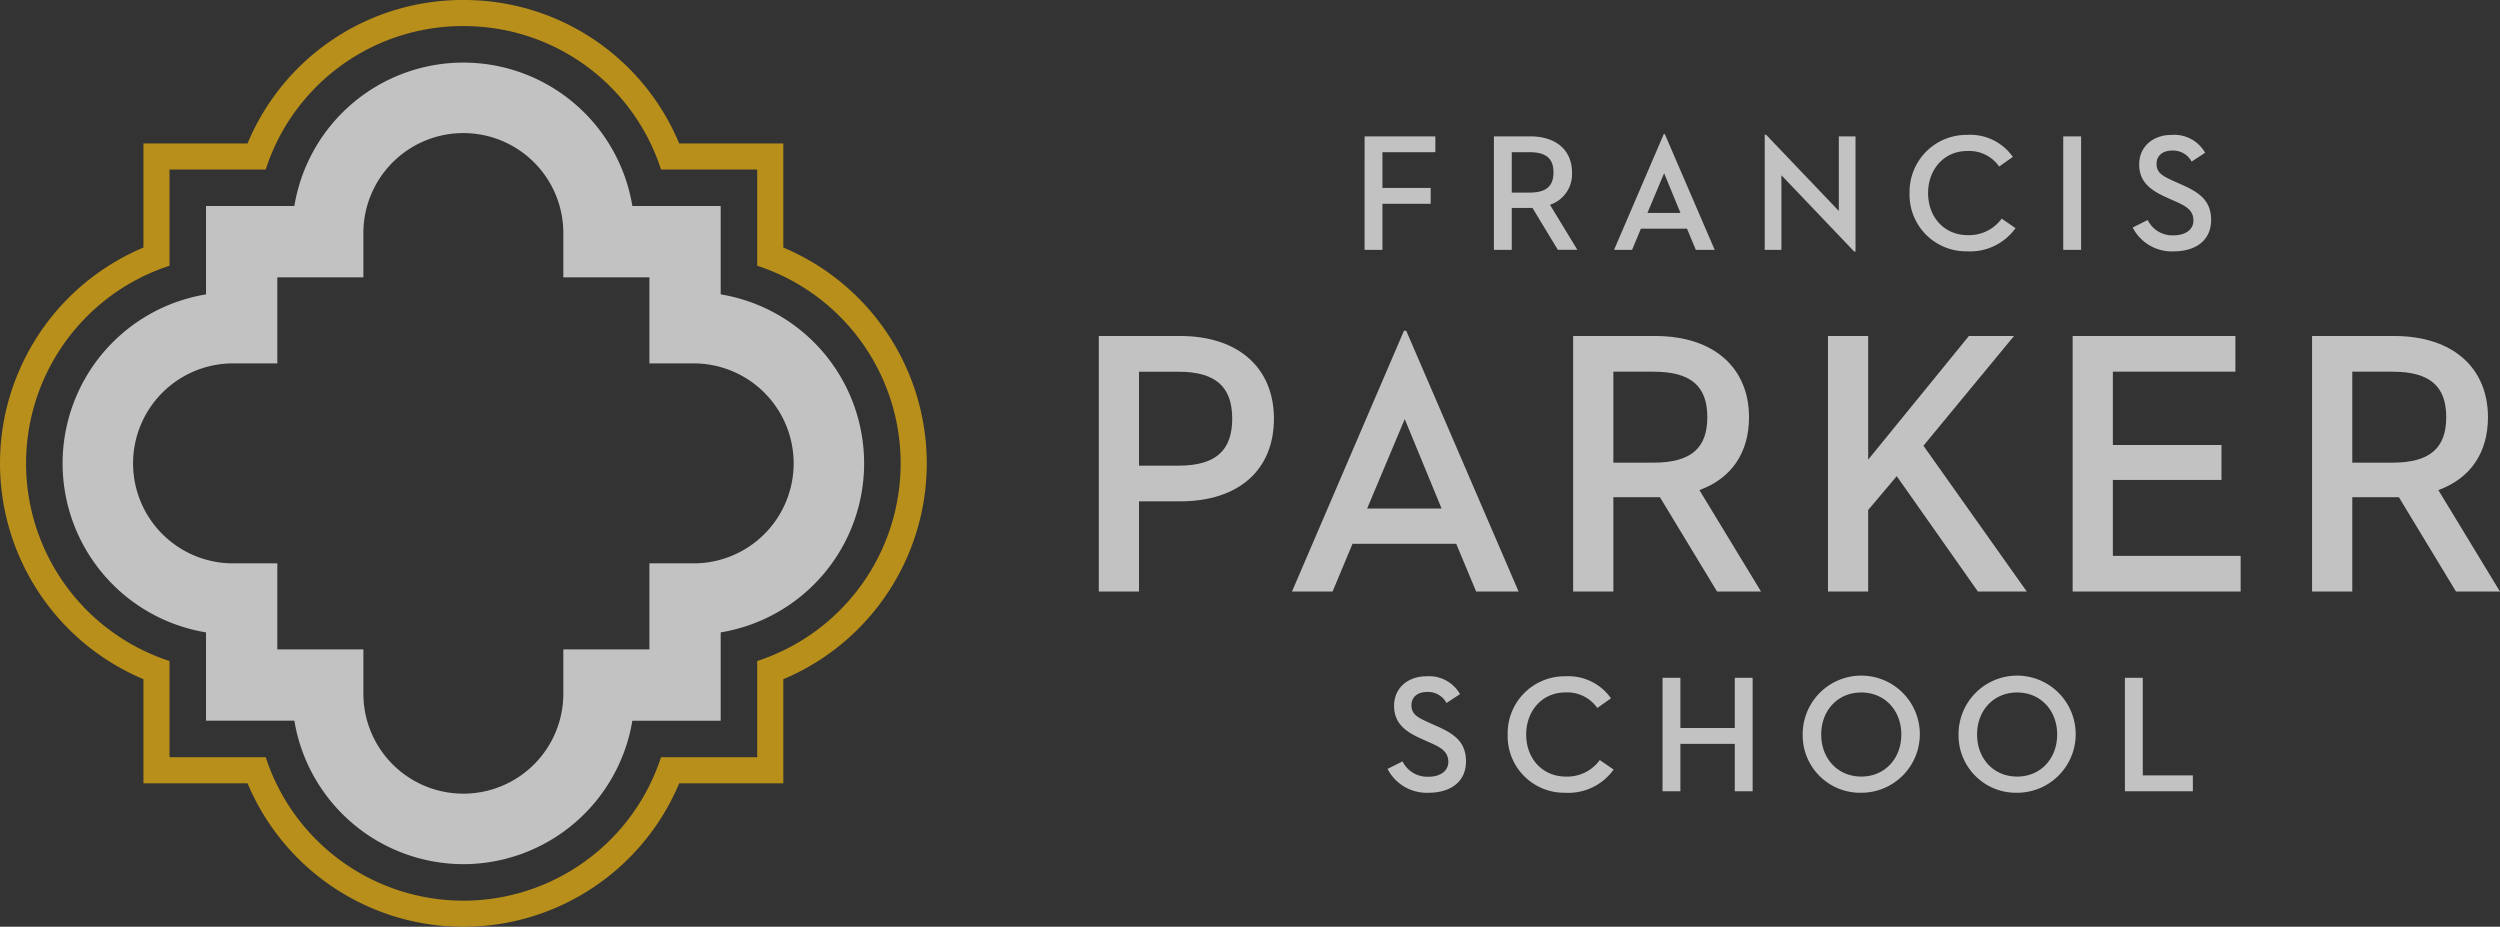 <svg id="Layer_1" data-name="Layer 1" xmlns="http://www.w3.org/2000/svg" viewBox="0 0 388.627 144.065">
  <rect x="0" y="0" width="388.627" height="144.065" fill="#333333" stroke="none"/>
  <defs>
    <style>
      .cls-1 {
        opacity: 0.7;
      }

      .cls-2 {
        fill: #fff;
      }

      .cls-3 {
        fill: #f1b60f;
      }
    </style>
  </defs>
  <g class="cls-1">
    <path class="cls-2" d="M72.03,134.333a26.665,26.665,0,0,1-26.271-22.3H32.028V98.305a26.627,26.627,0,0,1,0-52.545V32.028H45.759a26.625,26.625,0,0,1,52.542,0h13.73V45.76a26.627,26.627,0,0,1,0,52.545v13.73H98.3a26.667,26.667,0,0,1-26.271,22.3Zm-28.921-33.38h13.38v6.757a15.541,15.541,0,1,0,31.081,0v-6.757h13.381V87.574h6.756a15.542,15.542,0,1,0,0-31.083h-6.756V43.11H87.57V36.354a15.541,15.541,0,1,0-31.081,0V43.11H43.109V56.491H36.353a15.542,15.542,0,1,0,0,31.083h6.756v13.379Z"/>
  </g>
  <g class="cls-1">
    <path class="cls-3" d="M72.03,4.055a32.166,32.166,0,0,1,30.724,22.3h14.953V41.309a32.315,32.315,0,0,1,0,61.447V117.71H102.754a32.315,32.315,0,0,1-61.448,0H26.351V102.756a32.315,32.315,0,0,1,0-61.447V26.353H41.306A32.166,32.166,0,0,1,72.03,4.055M72.03,0A36.2,36.2,0,0,0,38.482,22.3H22.3V38.482a36.389,36.389,0,0,0,0,67.1v16.183H38.482a36.385,36.385,0,0,0,67.1,0h16.186V105.582a36.389,36.389,0,0,0,0-67.1V22.3H105.578A36.2,36.2,0,0,0,72.03,0Z"/>
  </g>
  <g class="cls-1">
    <path class="cls-2" d="M177.059,91.959h-6.251V52.229h12.62c9.29,0,14.606,5.142,14.606,12.854,0,7.888-5.375,12.853-14.606,12.853h-6.369Zm6.135-19.573c5.9,0,8.355-2.453,8.355-7.3,0-4.908-2.512-7.3-8.355-7.3h-6.135V72.386Z"/>
    <path class="cls-2" d="M226.372,84.539H210.247l-3.1,7.42h-6.31l17.411-40.547h.35l17.47,40.547h-6.6Zm-13.847-5.492h11.569l-5.726-13.9Z"/>
    <path class="cls-2" d="M250.8,91.959h-6.252V52.229H257.28c9.289,0,14.607,5.083,14.607,12.621,0,5.55-2.746,9.522-7.712,11.334l9.581,15.775H266.92l-8.88-14.665H250.8Zm6.251-20.04c5.9,0,8.355-2.337,8.355-7.069,0-4.791-2.512-7.07-8.355-7.07H250.8V71.919Z"/>
    <path class="cls-2" d="M299,69.289l16.066,22.67H307.47L294.85,74.022l-4.441,5.259V91.959h-6.252V52.229h6.252V71.452l15.658-19.223h7.011Z"/>
    <path class="cls-2" d="M322.194,52.229h25.3V57.78H328.446V69.173h16.885v5.433H328.446v11.8H348.31v5.55H322.194Z"/>
    <path class="cls-2" d="M365.664,91.959h-6.252V52.229h12.737c9.289,0,14.607,5.083,14.607,12.621,0,5.55-2.746,9.522-7.712,11.334l9.581,15.775h-6.836l-8.88-14.665h-7.245Zm6.251-20.04c5.9,0,8.355-2.337,8.355-7.069,0-4.791-2.512-7.07-8.355-7.07h-6.251V71.919Z"/>
  </g>
  <g class="cls-1">
    <path class="cls-2" d="M212.128,21.2h11v2.464H214.9v5.552h7.5v2.464h-7.5v7.159h-2.775Z"/>
    <path class="cls-2" d="M235.006,38.838H232.23V21.2h5.655c4.125,0,6.485,2.257,6.485,5.6a5,5,0,0,1-3.424,5.032l4.254,7h-3.035l-3.942-6.51h-3.217Zm2.775-8.9c2.62,0,3.709-1.038,3.709-3.139,0-2.127-1.115-3.139-3.709-3.139h-2.775v6.278Z"/>
    <path class="cls-2" d="M262.242,35.544h-7.16l-1.374,3.294h-2.8l7.73-18h.156l7.756,18h-2.932ZM256.094,33.1h5.136l-2.542-6.173Z"/>
    <path class="cls-2" d="M276.923,27.243v11.6h-2.594V20.94h.207l11.31,11.854V21.2h2.594V39.1h-.208Z"/>
    <path class="cls-2" d="M296.844,30.018a8.856,8.856,0,0,1,9-9.052A8.086,8.086,0,0,1,312.9,24.39l-2.127,1.5a5.679,5.679,0,0,0-5.006-2.412c-3.5,0-6.043,2.8-6.043,6.536,0,3.814,2.593,6.538,6.147,6.538a6.254,6.254,0,0,0,5.292-2.568l2.152,1.478a8.656,8.656,0,0,1-7.548,3.606A8.792,8.792,0,0,1,296.844,30.018Z"/>
    <path class="cls-2" d="M320.733,21.2h2.776V38.838h-2.776Z"/>
    <path class="cls-2" d="M333.858,34.2a4.28,4.28,0,0,0,4,2.386c1.868,0,3.113-.881,3.113-2.308,0-1.66-1.271-2.283-2.827-2.983l-1.22-.545c-2.594-1.142-4.384-2.438-4.384-5.188,0-2.7,2.05-4.591,5.059-4.591a5.5,5.5,0,0,1,5.188,2.775l-2.1,1.375a3.251,3.251,0,0,0-3.036-1.712c-1.5,0-2.412.83-2.412,2.049,0,1.4.882,1.894,2.8,2.75l1.219.544c2.672,1.194,4.462,2.465,4.462,5.448,0,3.242-2.49,4.877-5.837,4.877a6.83,6.83,0,0,1-6.356-3.71Z"/>
  </g>
  <g class="cls-1">
    <path class="cls-2" d="M218.029,118.358a4.281,4.281,0,0,0,4,2.387c1.868,0,3.113-.882,3.113-2.309,0-1.66-1.271-2.283-2.828-2.983l-1.219-.545c-2.594-1.141-4.384-2.438-4.384-5.188,0-2.7,2.05-4.591,5.059-4.591a5.5,5.5,0,0,1,5.187,2.775l-2.1,1.375a3.248,3.248,0,0,0-3.035-1.712c-1.5,0-2.412.83-2.412,2.049,0,1.4.882,1.894,2.8,2.75l1.219.545c2.672,1.193,4.462,2.464,4.462,5.447,0,3.243-2.491,4.877-5.837,4.877a6.83,6.83,0,0,1-6.356-3.71Z"/>
    <path class="cls-2" d="M234.37,114.182a8.857,8.857,0,0,1,9-9.053,8.088,8.088,0,0,1,7.056,3.424l-2.127,1.505a5.677,5.677,0,0,0-5.006-2.413c-3.5,0-6.045,2.8-6.045,6.537,0,3.813,2.595,6.537,6.148,6.537a6.253,6.253,0,0,0,5.292-2.568l2.153,1.478a8.657,8.657,0,0,1-7.548,3.606A8.793,8.793,0,0,1,234.37,114.182Z"/>
    <path class="cls-2" d="M269.674,105.362h2.775V123h-2.775v-7.366h-8.456V123h-2.776V105.362h2.776v7.808h8.456Z"/>
    <path class="cls-2" d="M280.23,114.182a9.105,9.105,0,1,1,9.1,9.053A8.927,8.927,0,0,1,280.23,114.182Zm15.331,0c0-3.736-2.568-6.537-6.226-6.537s-6.225,2.8-6.225,6.537,2.568,6.537,6.225,6.537S295.561,117.917,295.561,114.182Z"/>
    <path class="cls-2" d="M304.458,114.182a9.105,9.105,0,1,1,9.1,9.053A8.927,8.927,0,0,1,304.458,114.182Zm15.33,0c0-3.736-2.567-6.537-6.225-6.537s-6.226,2.8-6.226,6.537,2.568,6.537,6.226,6.537S319.788,117.917,319.788,114.182Z"/>
    <path class="cls-2" d="M330.319,105.362H333.1v15.175h7.782V123H330.319Z"/>
  </g>
</svg>
